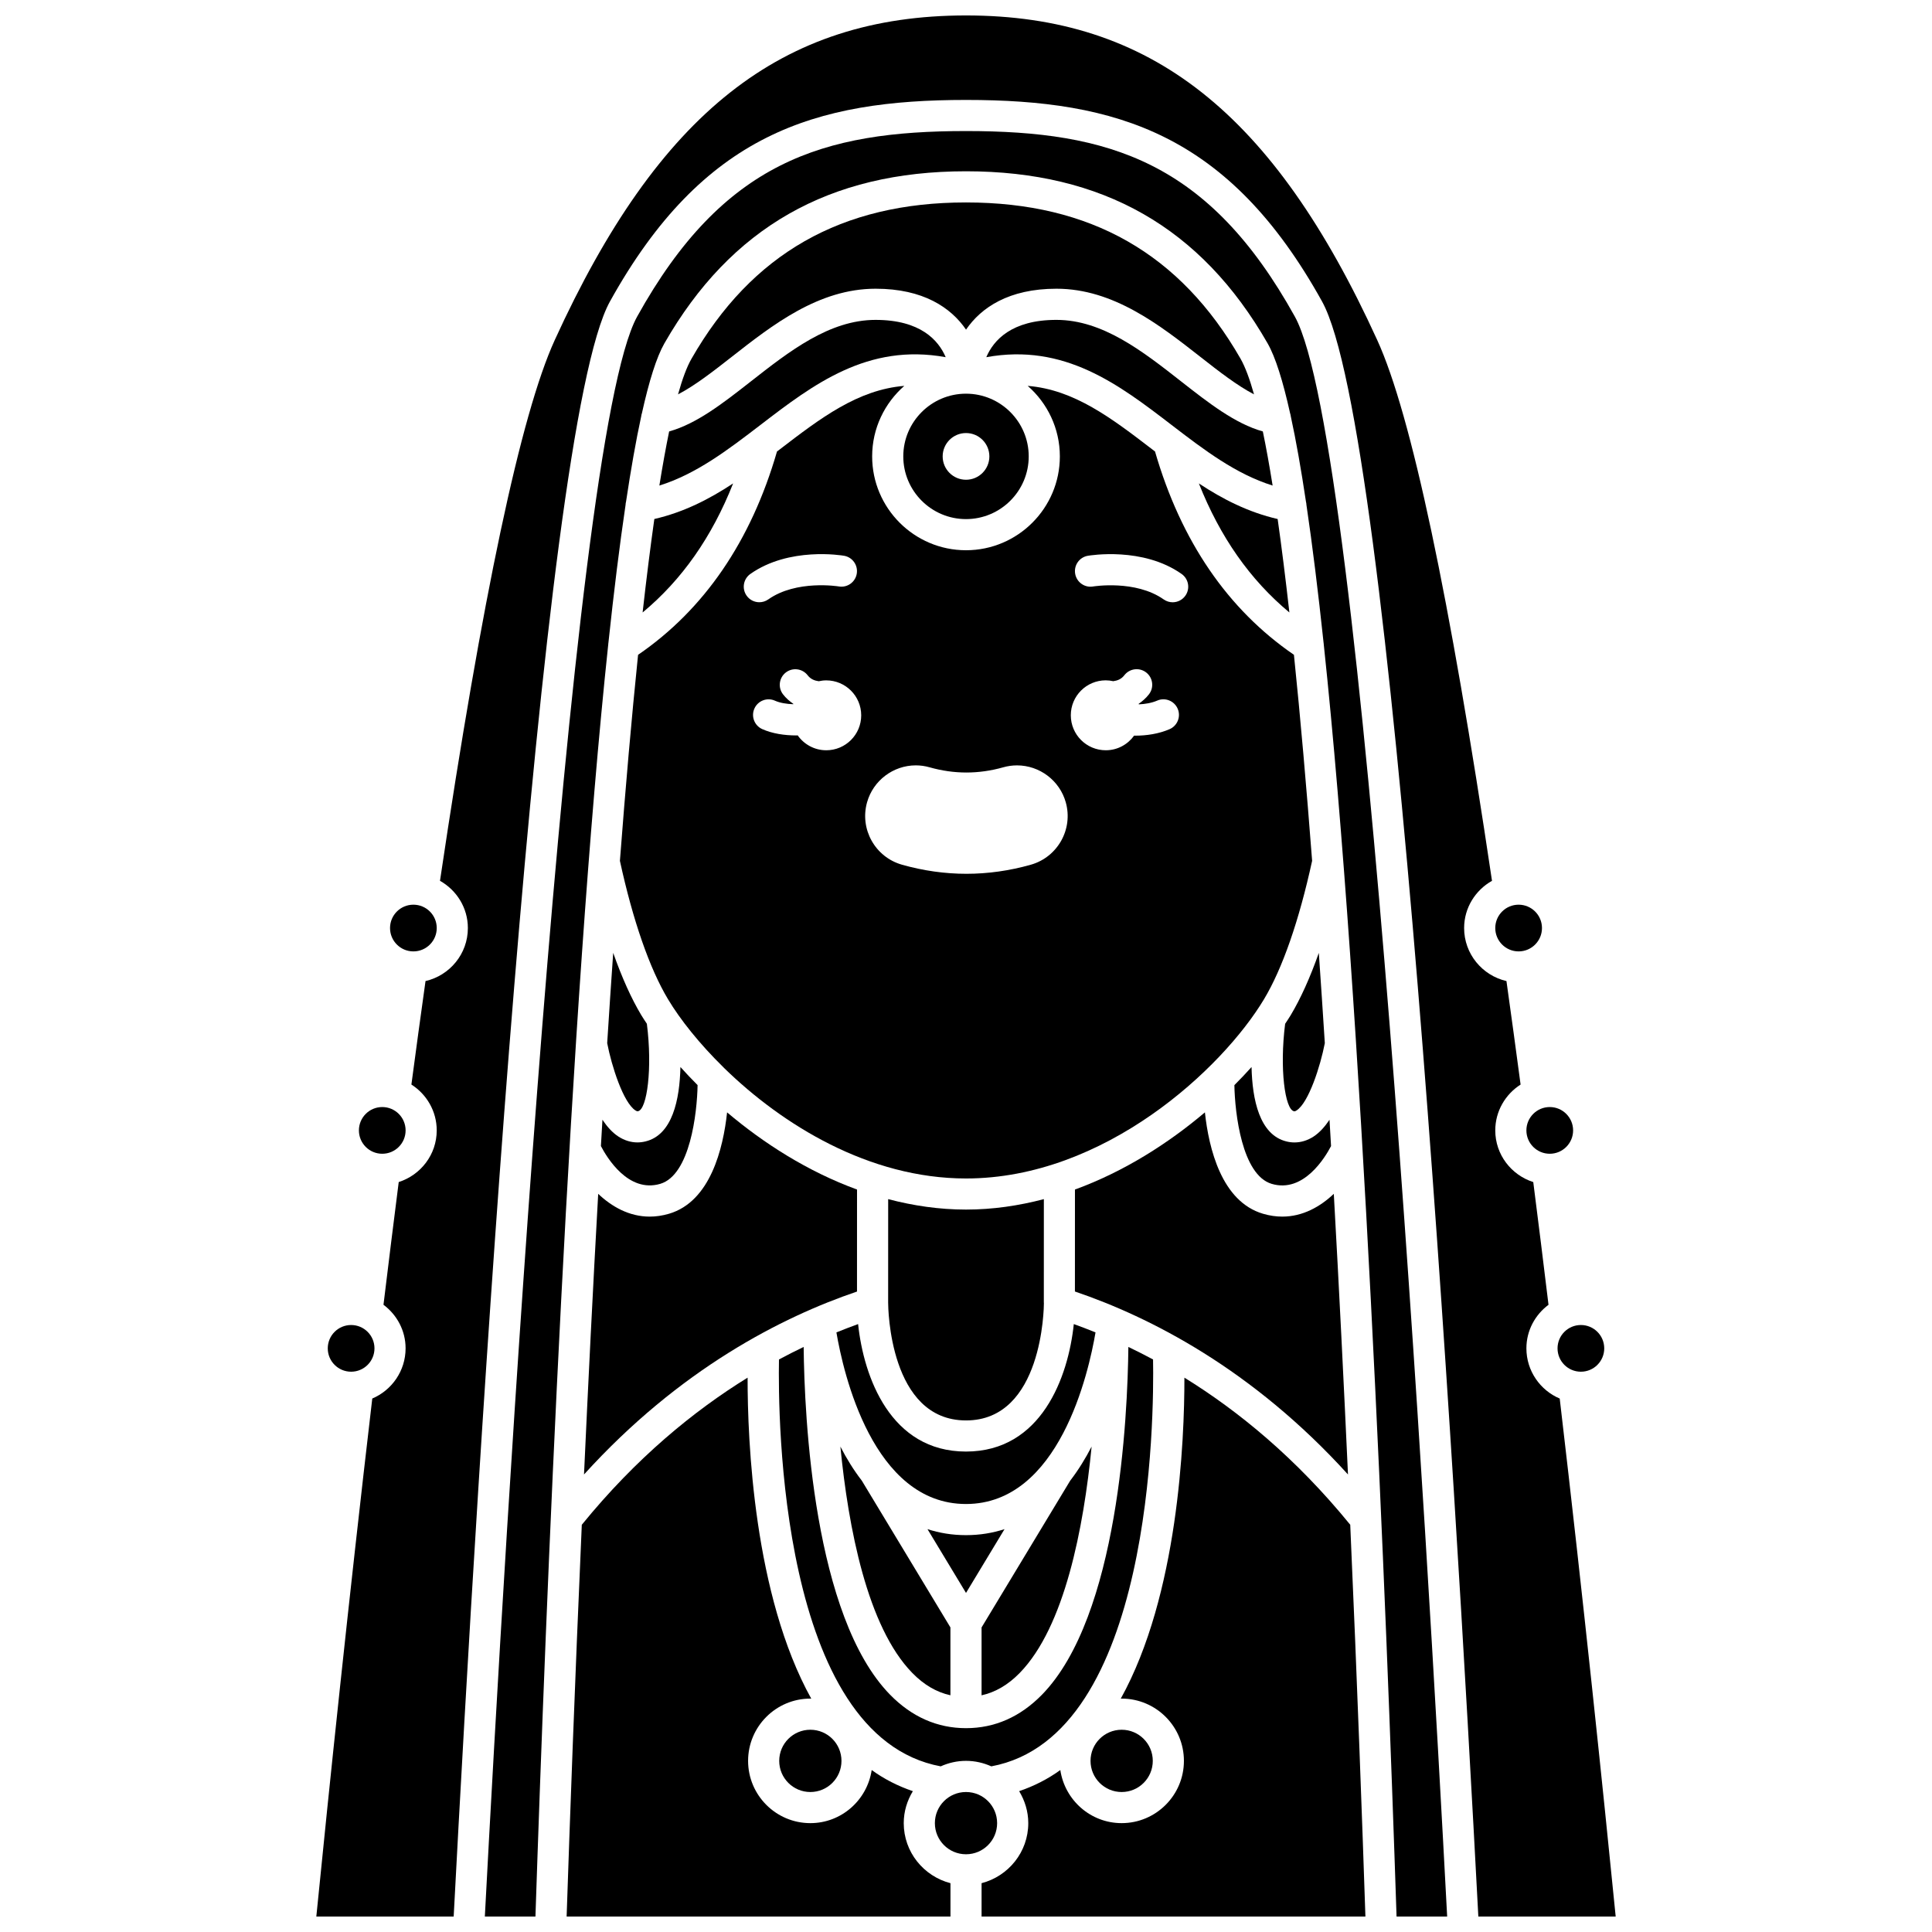 <?xml version="1.0" encoding="UTF-8"?>
<!-- Uploaded to: SVG Repo, www.svgrepo.com, Generator: SVG Repo Mixer Tools -->
<svg width="800px" height="800px" version="1.1" viewBox="144 144 512 512" xmlns="http://www.w3.org/2000/svg">
 <defs>
  <clipPath id="d">
   <path d="m294 509h102v142.9h-102z"/>
  </clipPath>
  <clipPath id="c">
   <path d="m227 148.09h346v503.81h-346z"/>
  </clipPath>
  <clipPath id="b">
   <path d="m404 509h102v142.9h-102z"/>
  </clipPath>
  <clipPath id="a">
   <path d="m272 178h256v473.9h-256z"/>
  </clipPath>
 </defs>
 <path d="m383.38 264.95c0 9.168 7.457 16.617 16.621 16.617 9.164 0 16.621-7.453 16.621-16.617 0-9.164-7.457-16.621-16.621-16.621-9.16 0-16.621 7.453-16.621 16.621zm22.812 0c0 3.414-2.773 6.188-6.188 6.188s-6.188-2.773-6.188-6.188c0-3.414 2.773-6.188 6.188-6.188 3.418 0 6.188 2.766 6.188 6.188z"/>
 <path d="m449.5 610.65c0 4.559-3.691 8.254-8.25 8.254-4.555 0-8.25-3.695-8.25-8.254 0-4.555 3.695-8.25 8.25-8.25 4.559 0 8.25 3.695 8.25 8.25"/>
 <path d="m485.7 306.31c-1.004-8.93-2.039-17.223-3.109-24.766-7.734-1.777-14.551-5.246-20.879-9.43 5.621 14.18 13.535 25.504 23.988 34.195z"/>
 <path d="m318.74 272.68c9.758-3.055 18.074-9.383 26.781-16.062 13.977-10.727 28.414-21.723 49.098-17.961-1.895-4.453-6.648-9.883-18.586-9.883-12.242 0-22.832 8.301-33.078 16.328-7.34 5.75-14.324 11.199-21.625 13.234-0.875 4.262-1.742 9.062-2.59 14.344z"/>
 <path d="m569.14 501.33c0 3.418-2.769 6.188-6.188 6.188s-6.188-2.769-6.188-6.188 2.769-6.188 6.188-6.188 6.188 2.769 6.188 6.188"/>
 <path d="m449.57 504.27c-2.219-1.191-4.398-2.289-6.539-3.316-0.203 18.582-2.613 71.402-22.898 92.16-5.754 5.883-12.523 8.867-20.129 8.867-7.602 0-14.367-2.984-20.125-8.867-20.289-20.754-22.703-73.578-22.902-92.16-2.141 1.027-4.32 2.125-6.539 3.316-0.273 14.914 0.094 99.887 42.859 107.83 2.055-0.922 4.316-1.457 6.707-1.457 2.394 0 4.652 0.535 6.707 1.457 42.766-7.945 43.133-92.918 42.859-107.83z"/>
 <path d="m308.28 372.12c3.449 15.836 7.856 28.523 12.75 36.684 3.25 5.418 8.293 11.77 14.68 18.035 0.102 0.09 0.195 0.188 0.285 0.289 15.266 14.879 38.25 29.18 64.008 29.18 36.766 0 67.953-29.137 78.973-47.504 4.898-8.164 9.301-20.844 12.75-36.684-1.492-19.496-3.102-37.938-4.82-54.59-17.551-12.035-29.938-30.137-36.816-53.883-0.211-0.16-0.43-0.324-0.641-0.488-10.914-8.375-20.754-15.887-33.098-16.898 5.207 4.562 8.52 11.242 8.52 18.691 0 13.711-11.16 24.867-24.871 24.867-13.711 0-24.871-11.156-24.871-24.867 0-7.449 3.309-14.129 8.52-18.691-12.336 1.016-22.184 8.527-33.098 16.902-0.211 0.16-0.43 0.324-0.641 0.488-6.879 23.75-19.262 41.848-36.816 53.883-1.715 16.648-3.32 35.09-4.812 54.586zm124-80.832c0.598-0.098 14.574-2.438 24.863 4.82 1.859 1.312 2.309 3.887 0.996 5.75-0.801 1.137-2.078 1.75-3.375 1.75-0.82 0-1.648-0.246-2.371-0.754-7.457-5.254-18.594-3.453-18.703-3.434-2.231 0.395-4.371-1.121-4.758-3.367-0.387-2.246 1.109-4.375 3.348-4.766zm4.754 33.008c0.684 0 1.348 0.086 1.992 0.227 1.105-0.148 2.141-0.543 2.926-1.566 1.391-1.809 3.977-2.144 5.785-0.758 1.809 1.391 2.148 3.981 0.758 5.785-0.793 1.031-1.734 1.836-2.742 2.543 0.016 0.047 0.023 0.09 0.043 0.133 1.664-0.074 3.375-0.348 4.887-0.996 2.074-0.91 4.519 0.066 5.418 2.164 0.898 2.09-0.074 4.516-2.164 5.418-2.867 1.234-6.086 1.715-9.121 1.715-0.09 0-0.168-0.012-0.262-0.012-1.684 2.34-4.41 3.879-7.512 3.879-5.117 0-9.266-4.148-9.266-9.266-0.008-5.117 4.141-9.266 9.258-9.266zm-63.246 32.301c1.625-5.75 6.93-9.766 12.902-9.766 1.242 0 2.477 0.172 3.672 0.516 3.231 0.914 6.504 1.379 9.742 1.379s6.523-0.465 9.77-1.383c1.184-0.336 2.406-0.508 3.648-0.508 5.988 0 11.305 4.023 12.918 9.781 2.012 7.109-2.144 14.527-9.258 16.543-5.641 1.598-11.383 2.406-17.07 2.406-5.691 0-11.434-0.809-17.074-2.41-7.117-2.012-11.266-9.441-9.25-16.559zm-10.824-13.77c-3.137 0-5.891-1.566-7.57-3.949-0.125 0-0.242 0.02-0.367 0.02-3.113 0-6.34-0.48-9.02-1.676-2.078-0.934-3.012-3.371-2.082-5.449 0.93-2.074 3.359-3.023 5.449-2.082 1.352 0.602 3.094 0.871 4.84 0.934 0.012-0.031 0.02-0.066 0.031-0.098-1.012-0.707-1.957-1.512-2.742-2.535-1.391-1.809-1.047-4.394 0.758-5.785 1.812-1.391 4.394-1.043 5.785 0.758 0.785 1.02 1.82 1.418 2.926 1.566 0.645-0.141 1.309-0.227 1.992-0.227 5.117 0 9.266 4.148 9.266 9.266 0 5.109-4.148 9.258-9.266 9.258zm-20.113-46.723c10.285-7.25 24.254-4.918 24.84-4.82 2.246 0.391 3.746 2.527 3.356 4.773-0.391 2.238-2.516 3.746-4.762 3.356-0.117-0.02-11.227-1.824-18.68 3.434-0.723 0.508-1.551 0.754-2.371 0.754-1.297 0-2.574-0.605-3.375-1.75-1.312-1.859-0.867-4.434 0.992-5.746z"/>
 <path d="m314.3 306.31c10.453-8.691 18.371-20.016 23.984-34.199-6.328 4.188-13.141 7.656-20.879 9.43-1.066 7.547-2.106 15.84-3.106 24.77z"/>
 <path d="m400 197.65c-32.988 0-56.785 13.551-72.754 41.434-1.223 2.129-2.41 5.316-3.559 9.426 4.473-2.324 9.234-6.027 14.188-9.91 10.816-8.477 23.082-18.086 38.168-18.086 12.637 0 19.977 5.016 23.965 10.844 3.988-5.828 11.324-10.844 23.965-10.844 15.086 0 27.352 9.609 38.168 18.086 4.953 3.883 9.715 7.586 14.188 9.91-1.156-4.109-2.344-7.293-3.559-9.426-15.988-27.883-39.781-41.434-72.77-41.434z"/>
 <path d="m552.64 389.94c0 3.418-2.773 6.191-6.191 6.191-3.414 0-6.188-2.773-6.188-6.191 0-3.418 2.773-6.188 6.188-6.188 3.418 0 6.191 2.769 6.191 6.188"/>
 <path d="m560.89 443.57c0 3.414-2.773 6.188-6.188 6.188-3.418 0-6.191-2.773-6.191-6.188 0-3.418 2.773-6.191 6.191-6.191 3.414 0 6.188 2.773 6.188 6.191"/>
 <path d="m259.74 389.94c0 3.418-2.769 6.191-6.188 6.191s-6.188-2.773-6.188-6.191c0-3.418 2.769-6.188 6.188-6.188s6.188 2.769 6.188 6.188"/>
 <g clip-path="url(#d)">
  <path d="m383.5 627.15c0-3.109 0.914-5.988 2.418-8.473-3.973-1.352-7.625-3.219-10.91-5.598-1.188 7.941-7.988 14.07-16.254 14.07-9.102 0-16.5-7.402-16.5-16.5 0-9.102 7.402-16.5 16.5-16.5 0.082 0 0.16 0.023 0.242 0.023-15.23-27.461-16.891-68.34-16.871-85.082-14.281 8.82-29.551 21.305-43.941 38.988-1.867 42.305-3.207 79.484-4.019 103.82h101.72v-8.836c-7.106-1.848-12.383-8.25-12.383-15.918z"/>
 </g>
 <path d="m457.04 245.1c-10.238-8.027-20.832-16.328-33.078-16.328-11.926 0-16.684 5.434-18.582 9.887 20.695-3.762 35.121 7.231 49.098 17.957 8.707 6.684 17.023 13.012 26.781 16.062-0.844-5.285-1.707-10.082-2.594-14.344-7.305-2.039-14.289-7.484-21.625-13.234z"/>
 <path d="m243.24 501.33c0 3.418-2.773 6.188-6.188 6.188-3.418 0-6.191-2.769-6.191-6.188s2.773-6.188 6.191-6.188c3.414 0 6.188 2.769 6.188 6.188"/>
 <path d="m251.49 443.57c0 3.414-2.769 6.188-6.188 6.188s-6.188-2.773-6.188-6.188c0-3.418 2.769-6.191 6.188-6.191s6.188 2.773 6.188 6.191"/>
 <path d="m492.11 445.2c-1.594 1.031-3.309 1.559-5.055 1.559-0.707 0-1.414-0.086-2.121-0.262-7.156-1.734-9.07-11.098-9.262-19.723-1.426 1.594-2.945 3.191-4.547 4.797 0.125 7.41 2.004 23.832 9.887 26.164 8.453 2.512 14.172-7.019 15.73-10.012-0.137-2.328-0.273-4.648-0.41-6.973-1.227 1.828-2.621 3.398-4.223 4.449z"/>
 <path d="m304.91 420.44c1.188 6.152 4.277 15.758 7.484 17.832 0.422 0.273 0.586 0.234 0.727 0.203 2.348-0.57 3.816-11.27 2.305-23.164-0.5-0.762-1.027-1.539-1.465-2.269-2.656-4.426-5.16-10-7.457-16.523-0.555 7.883-1.082 15.867-1.594 23.922z"/>
 <g clip-path="url(#c)">
  <path d="m557.34 514.63c-5.18-2.195-8.828-7.332-8.828-13.305 0-4.734 2.324-8.91 5.859-11.543-1.305-10.785-2.652-21.648-4.039-32.52-5.816-1.863-10.07-7.262-10.07-13.688 0-5.109 2.691-9.586 6.711-12.152-1.227-9.223-2.477-18.375-3.746-27.43-6.41-1.473-11.219-7.199-11.219-14.047 0-5.387 3.004-10.043 7.387-12.52-11.219-75.418-21.441-123.64-30.391-143.25-27.531-60.34-60.133-86.082-109-86.082-48.867 0-81.473 25.742-109.01 86.07-8.953 19.609-19.176 67.832-30.391 143.26 4.387 2.481 7.387 7.133 7.387 12.52 0 6.852-4.809 12.578-11.223 14.047-1.27 9.055-2.516 18.211-3.742 27.426 4.023 2.566 6.711 7.043 6.711 12.152 0 6.426-4.254 11.824-10.07 13.688-1.383 10.875-2.734 21.742-4.039 32.52 3.535 2.637 5.859 6.809 5.859 11.543 0 5.973-3.648 11.109-8.828 13.305-6.328 54.012-11.477 103.63-14.828 137.28h36.398c6.348-120.59 22.648-394.19 41.414-428.01 24.676-44.473 54.398-53.41 94.359-53.41s69.688 8.934 94.359 53.41c18.766 33.824 35.066 307.43 41.414 428.01h36.398c-3.348-33.66-8.5-83.281-14.832-137.27z"/>
 </g>
 <path d="m486.04 413.05c-0.438 0.73-0.969 1.512-1.465 2.269-1.512 11.895-0.043 22.594 2.305 23.164 0.133 0.031 0.301 0.074 0.727-0.203 3.203-2.078 6.297-11.688 7.484-17.832-0.512-8.059-1.043-16.039-1.59-23.914-2.301 6.512-4.805 12.082-7.461 16.516z"/>
 <path d="m501.23 534.75c-1.094-23.902-2.344-49.125-3.758-74.371-3.586 3.394-8.207 6.035-13.656 6.035-1.637 0-3.356-0.238-5.133-0.766-10.941-3.234-14.336-17.285-15.371-26.859-9.641 8.164-21.355 15.676-34.438 20.453l-0.008 27.02c19.875 6.75 47.004 20.531 72.363 48.488z"/>
 <path d="m433.29 527.36c-1.625 3.144-3.504 6.207-5.68 9.035l-23.484 38.895v17.988c3.676-0.82 7.012-2.762 10.094-5.914 11.945-12.223 16.965-38.52 19.07-60.004z"/>
 <g clip-path="url(#b)">
  <path d="m457.88 509.09c0.016 16.746-1.641 57.617-16.871 85.082 0.082 0 0.16-0.023 0.242-0.023 9.102 0 16.5 7.402 16.5 16.5 0 9.102-7.402 16.5-16.5 16.5-8.266 0-15.07-6.129-16.254-14.07-3.289 2.379-6.938 4.246-10.91 5.598 1.5 2.484 2.418 5.363 2.418 8.473 0 7.668-5.277 14.07-12.375 15.914v8.836h101.72c-0.812-24.34-2.148-61.523-4.019-103.82-14.398-17.684-29.668-30.168-43.949-38.984z"/>
 </g>
 <path d="m408.25 627.15c0 4.555-3.691 8.25-8.25 8.25-4.555 0-8.25-3.695-8.25-8.25 0-4.559 3.695-8.25 8.25-8.25 4.559 0 8.25 3.691 8.25 8.25"/>
 <g clip-path="url(#a)">
  <path d="m400 178.73c-37.918 0-64.332 8.043-87.148 49.168-18.359 33.09-35.258 327.22-40.363 424h13.41c2.75-82.973 9.004-240.23 19.297-337.16 0.02-0.16 0.012-0.316 0.051-0.473 1.43-13.449 2.945-25.727 4.535-36.469 0.023-0.297 0.043-0.59 0.129-0.867 1.289-8.59 2.625-16.18 4.012-22.578 0.039-0.297 0.09-0.578 0.195-0.855 1.891-8.531 3.879-14.875 5.965-18.52 17.574-30.676 43.711-45.586 79.918-45.586 36.203 0 62.344 14.91 79.918 45.586 2.086 3.644 4.07 9.988 5.965 18.52 0.098 0.277 0.152 0.559 0.195 0.859 1.391 6.398 2.727 13.988 4.012 22.578 0.086 0.281 0.102 0.57 0.129 0.867 1.594 10.742 3.102 23.02 4.535 36.469 0.039 0.156 0.031 0.312 0.051 0.473 10.297 96.926 16.547 254.18 19.297 337.16h13.41c-5.098-96.785-22.004-390.91-40.363-424-22.82-41.129-49.23-49.172-87.148-49.172z"/>
 </g>
 <path d="m298.77 534.75c25.352-27.949 52.465-41.73 72.344-48.477l0.008-27.035c-13.082-4.777-24.797-12.285-34.434-20.449-1.035 9.574-4.43 23.625-15.371 26.859-1.781 0.527-3.496 0.766-5.133 0.766-5.449 0-10.07-2.641-13.656-6.035-1.414 25.246-2.664 50.469-3.758 74.371z"/>
 <path d="m303.25 447.72c1.547 2.977 7.234 12.516 15.73 10.008 7.883-2.332 9.766-18.754 9.887-26.164-1.602-1.605-3.117-3.207-4.547-4.797-0.191 8.629-2.106 17.996-9.262 19.723-0.707 0.172-1.414 0.262-2.121 0.262-1.746 0-3.461-0.527-5.055-1.559-1.605-1.043-3-2.621-4.227-4.445-0.137 2.324-0.273 4.644-0.406 6.973z"/>
 <path d="m366.71 527.36c2.106 21.484 7.129 47.785 19.066 59.996 3.082 3.156 6.418 5.094 10.094 5.914v-17.988l-23.484-38.895c-2.18-2.824-4.055-5.883-5.676-9.027z"/>
 <path d="m400 464.55c-7.106 0-14-1.027-20.625-2.769l-0.008 27.449c0.004 1.273 0.309 31.199 20.641 31.199 20.32 0 20.637-29.895 20.641-31.195h-0.023l0.008-27.453c-6.637 1.742-13.527 2.769-20.633 2.769z"/>
 <path d="m367 610.65c0 4.559-3.691 8.254-8.25 8.254-4.555 0-8.25-3.695-8.25-8.254 0-4.555 3.695-8.25 8.25-8.25 4.559 0 8.25 3.695 8.25 8.25"/>
 <path d="m365.66 497.1c1.797 10.594 9.609 45.477 34.332 45.477s32.531-34.883 34.332-45.477c-1.973-0.801-3.894-1.539-5.754-2.207-1.477 14.074-8.605 33.785-28.582 33.785-19.977 0-27.098-19.711-28.582-33.785-1.852 0.672-3.773 1.414-5.746 2.207z"/>
 <path d="m410.21 549.24c-3.109 1.004-6.492 1.59-10.207 1.59-3.711 0-7.094-0.582-10.207-1.59l10.207 16.902z"/>
</svg>